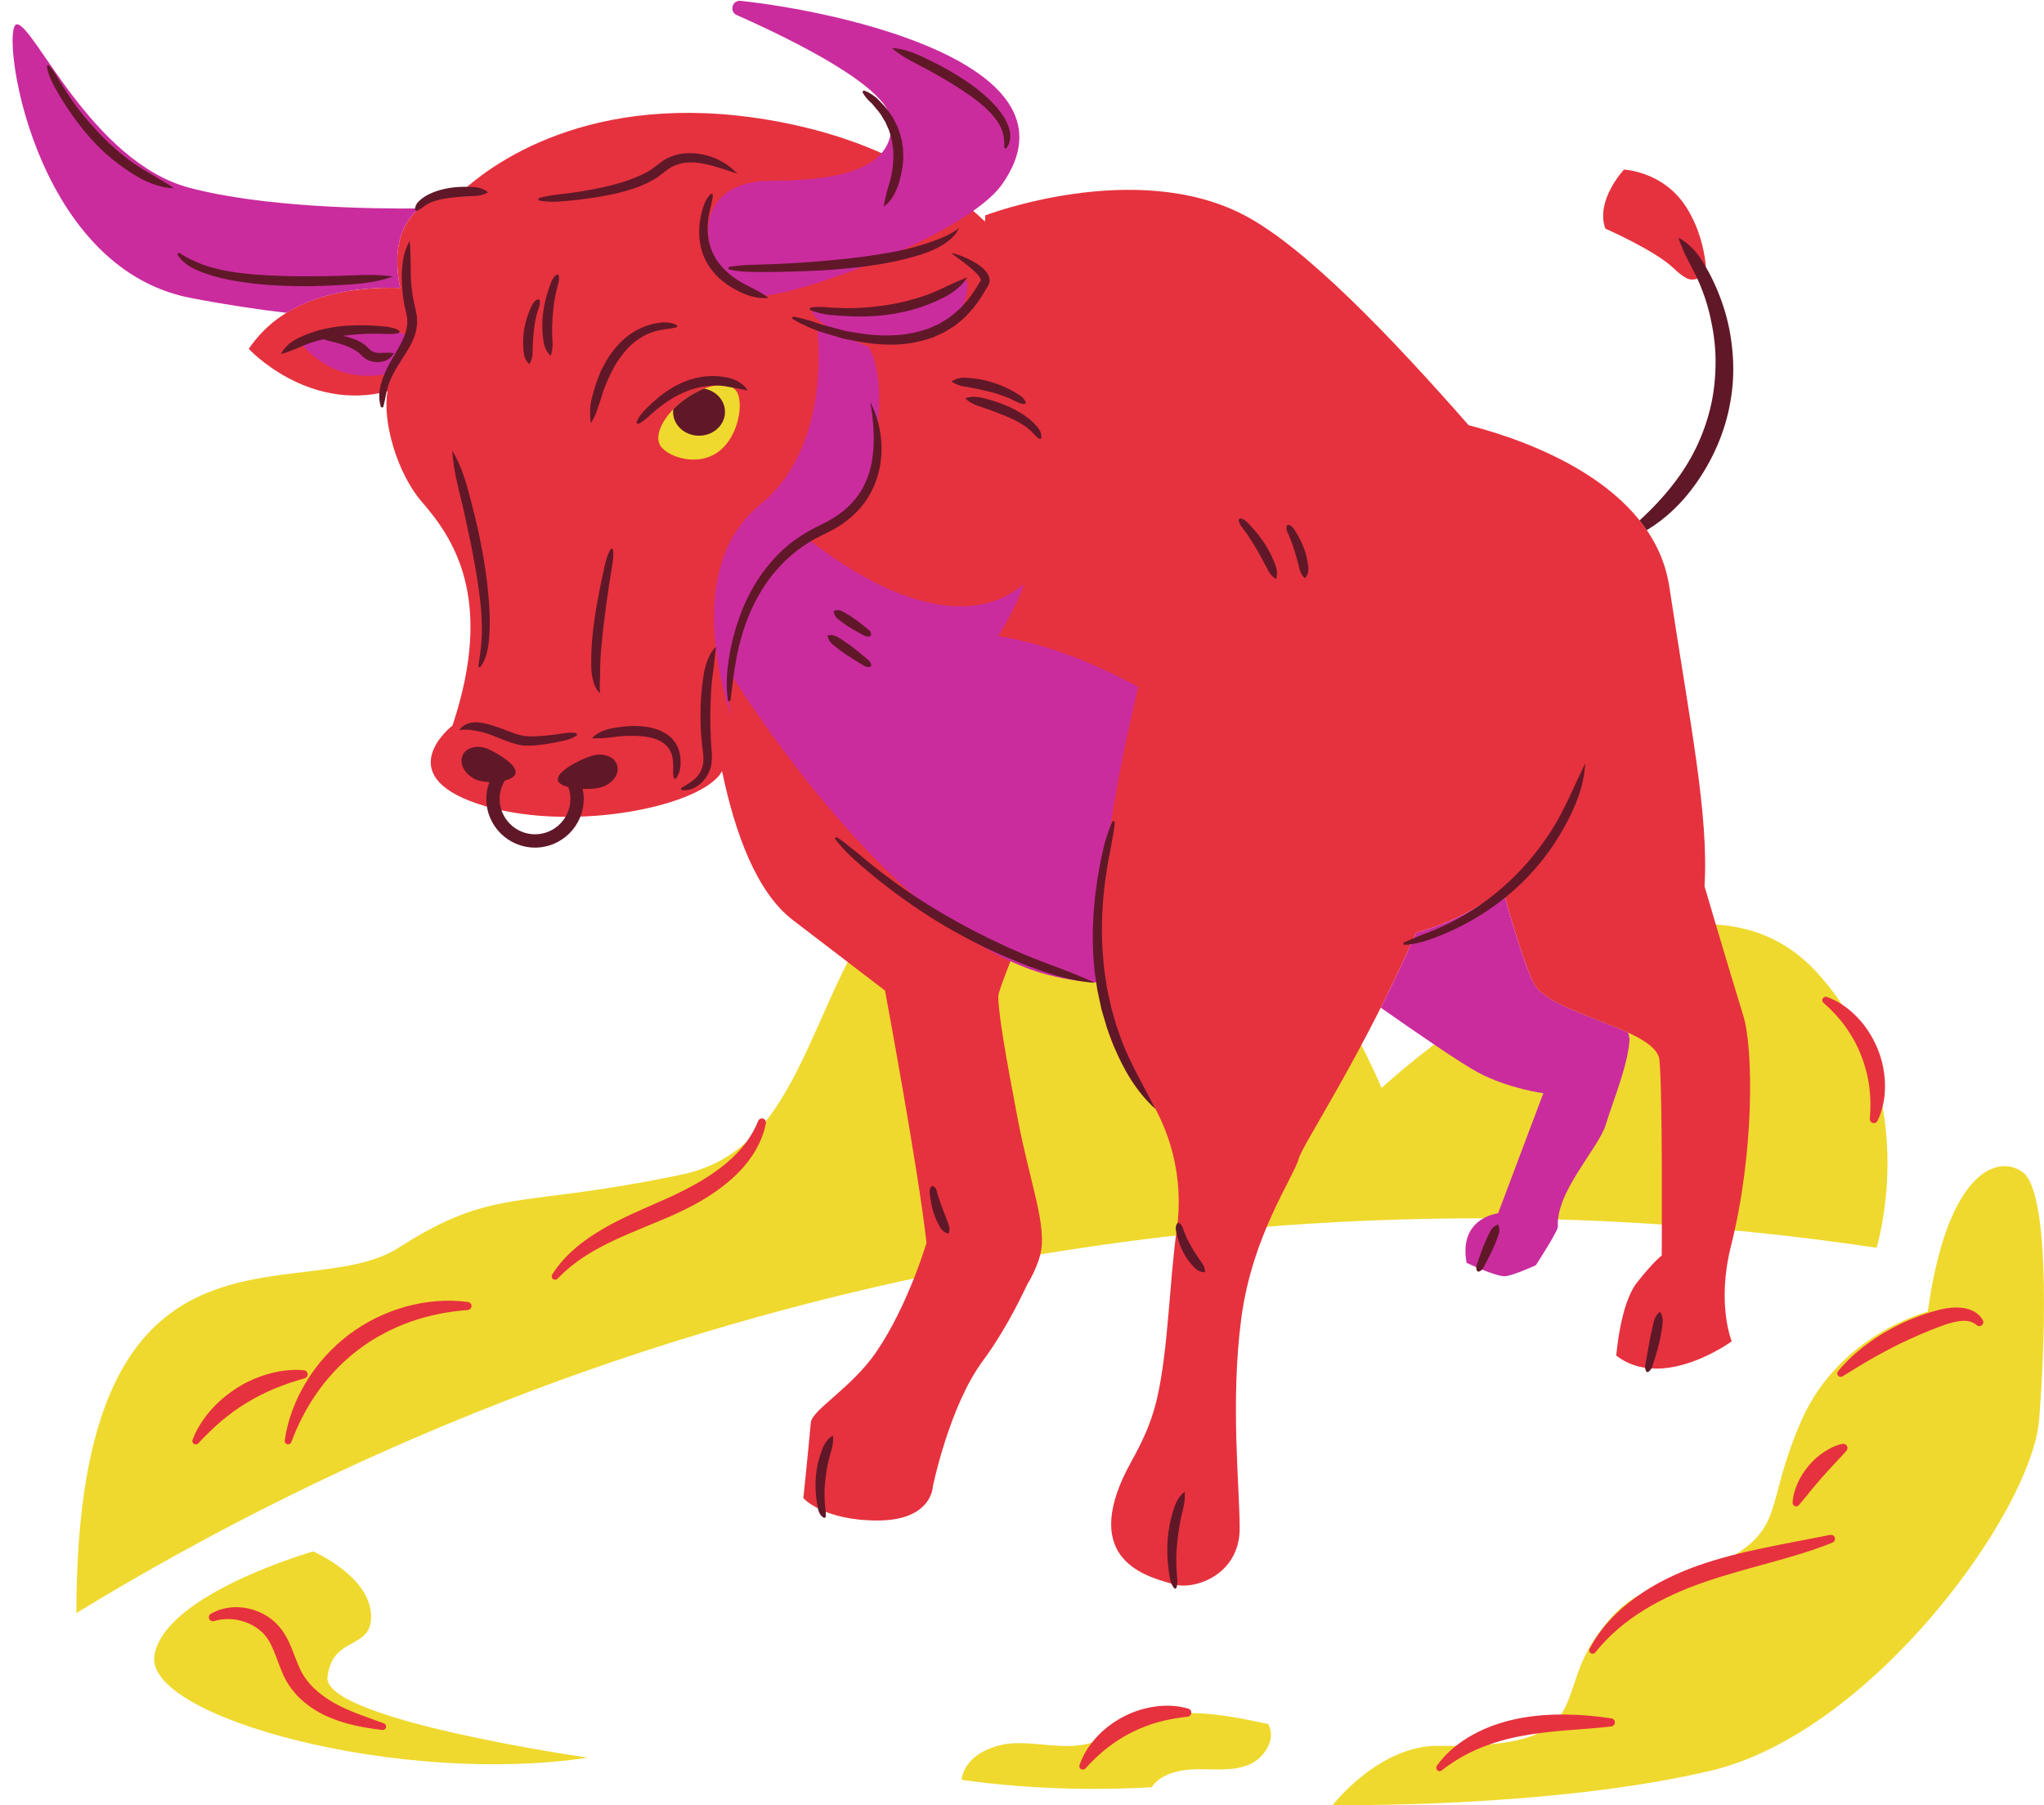 <?xml version="1.0" encoding="UTF-8"?><svg xmlns="http://www.w3.org/2000/svg" xmlns:xlink="http://www.w3.org/1999/xlink" height="444.1" preserveAspectRatio="xMidYMid meet" version="1.0" viewBox="-3.1 -0.2 502.8 444.1" width="502.8" zoomAndPan="magnify"><defs><clipPath id="a"><path d="M 15 93 L 499.691 93 L 499.691 443.91 L 15 443.91 Z M 15 93"/></clipPath></defs><g><g clip-path="url(#a)" id="change1_1"><path d="M 167.508 113.969 C 163.43 113.969 159.93 112.109 158.582 110.277 C 157.398 108.668 157.457 106.367 158.75 103.801 C 159.918 101.473 162.004 99.129 164.617 97.211 C 167.844 94.84 171.496 93.422 174.395 93.422 C 176.414 93.422 177.969 94.086 178.891 95.344 C 180.062 96.934 180.301 99.98 179.512 103.289 C 178.652 106.891 176.738 110.004 174.254 111.828 C 172.352 113.227 170.02 113.969 167.508 113.969 Z M 276.789 423.453 C 272.59 425.117 268.777 427.812 264.379 428.836 C 258.66 430.168 252.695 428.523 246.828 428.656 C 240.957 428.785 234.18 431.852 233.445 437.68 C 248.781 439.852 264.703 440.371 280.168 439.508 C 282.582 436.051 287.281 435.117 291.496 435.078 C 295.715 435.043 300.102 435.586 304.012 434 C 307.918 432.418 310.953 427.609 308.859 423.949 C 298.242 421.68 286.887 419.453 276.789 423.453 Z M 77.449 412.395 C 78.613 401.898 88.926 405.98 88.145 396.648 C 87.363 387.316 73.949 381.484 73.949 381.484 C 73.949 381.484 37.207 391.98 34.875 407.145 C 32.543 422.309 95.277 439.223 141.477 432.223 C 141.477 432.223 76.281 422.891 77.449 412.395 Z M 494.441 288.172 C 488.027 283.504 475.781 288.582 471.113 322.492 C 471.113 322.492 449.535 328.008 440.203 348.914 C 430.871 369.82 436.367 375.652 421.082 383.816 C 405.793 391.98 399.336 387.898 389.152 403.062 C 378.969 418.227 389.152 429.891 350.891 429.309 C 336.168 429.082 324.73 443.887 324.73 443.887 C 324.73 443.887 378.215 444.762 417.75 435.43 C 457.285 426.102 496.773 371.75 498.523 348.914 C 500.273 326.078 500.859 292.836 494.441 288.172 Z M 15.691 396.648 C 15.691 292.836 71.23 321.961 94.949 306.777 C 118.664 291.598 123.953 297.332 164.684 288.754 C 205.418 280.176 192.426 214.164 247.652 199.188 C 302.875 184.215 336.75 267.469 336.75 267.469 C 336.75 267.469 408.68 200.863 443.703 238.906 C 470.531 268.051 458.512 306.777 458.512 306.777 L 464.957 307.77 C 309.398 282.996 150.102 314.512 15.691 396.648" fill="#efd92e"/></g><g id="change2_1"><path d="M 91.828 424.871 C 91.691 425.242 91.316 425.461 90.941 425.414 C 86.422 424.867 81.801 424.066 77.375 422.074 C 75.164 421.094 73.074 419.762 71.191 418.105 C 69.328 416.453 67.715 414.312 66.656 412.035 C 64.637 407.512 63.871 403.289 60.879 400.941 C 57.941 398.488 53.578 397.426 49.59 398.617 L 49.559 398.629 C 49.035 398.785 48.48 398.484 48.32 397.961 C 48.188 397.508 48.387 397.035 48.777 396.812 C 53.145 394.301 58.996 394.801 63.254 397.855 C 64.324 398.621 65.297 399.559 66.105 400.629 C 66.895 401.688 67.516 402.812 68.043 403.922 C 69.066 406.156 69.727 408.32 70.613 410.184 C 72.207 413.844 75.367 416.645 79.055 418.75 C 82.766 420.852 87.051 422.207 91.332 423.789 C 91.77 423.953 91.992 424.438 91.828 424.871 Z M 289.91 421.434 C 289.789 421.832 289.445 422.102 289.055 422.148 L 289.039 422.148 C 286.543 422.422 284.172 422.828 281.867 423.465 C 279.57 424.102 277.363 424.977 275.246 426.031 C 273.125 427.078 271.129 428.379 269.234 429.844 C 267.352 431.324 265.605 433.008 263.902 434.879 L 263.895 434.887 C 263.578 435.234 263.039 435.262 262.691 434.945 C 262.434 434.707 262.352 434.352 262.457 434.043 C 263.316 431.473 264.832 429.125 266.703 427.117 C 268.562 425.09 270.816 423.438 273.254 422.145 C 275.699 420.863 278.375 420.02 281.102 419.645 C 283.824 419.273 286.629 419.391 289.234 420.176 C 289.77 420.34 290.07 420.902 289.91 421.434 Z M 445.457 246.512 C 445.102 246.199 445.066 245.664 445.375 245.312 C 445.613 245.043 445.984 244.961 446.301 245.074 C 449.125 246.086 451.68 247.883 453.781 250.09 C 455.906 252.285 457.559 254.926 458.742 257.754 C 459.914 260.586 460.539 263.645 460.586 266.703 C 460.633 269.758 460.066 272.844 458.754 275.555 C 458.512 276.055 457.91 276.266 457.41 276.023 C 457.023 275.836 456.812 275.434 456.844 275.031 L 456.848 275.016 C 457.09 272.258 457.055 269.598 456.699 266.98 C 456.344 264.367 455.645 261.828 454.691 259.391 C 453.742 256.945 452.457 254.637 450.93 252.477 C 449.383 250.324 447.559 248.359 445.465 246.52 Z M 185.301 276.141 C 184.777 278.957 183.566 281.652 181.98 284.062 C 180.371 286.465 178.387 288.59 176.215 290.434 C 171.863 294.145 166.852 296.809 161.789 299.047 C 156.742 301.219 151.711 303.129 146.941 305.434 C 142.191 307.746 137.715 310.523 134.059 314.387 C 133.742 314.723 133.211 314.738 132.875 314.422 C 132.578 314.141 132.531 313.695 132.738 313.363 C 135.742 308.559 140.379 304.934 145.188 302.152 C 150.02 299.324 155.125 297.246 160.031 295.047 C 162.473 293.98 164.863 292.836 167.168 291.566 C 169.488 290.332 171.688 288.918 173.777 287.391 C 177.914 284.305 181.453 280.449 183.398 275.59 C 183.602 275.078 184.184 274.828 184.691 275.035 C 185.141 275.215 185.387 275.684 185.301 276.141 Z M 112.879 321.242 C 112.812 321.719 112.418 322.066 111.961 322.102 C 107.078 322.453 102.332 323.402 97.828 324.996 C 95.59 325.82 93.387 326.738 91.305 327.879 C 89.203 328.98 87.191 330.242 85.305 331.672 C 81.5 334.488 78.168 337.945 75.344 341.805 C 72.535 345.68 70.277 349.98 68.562 354.586 C 68.402 355.023 67.922 355.246 67.484 355.086 C 67.105 354.945 66.891 354.562 66.941 354.18 C 67.66 349.109 69.539 344.18 72.246 339.746 C 74.938 335.297 78.512 331.363 82.68 328.18 C 84.781 326.613 87.016 325.23 89.355 324.062 C 91.711 322.934 94.141 321.957 96.66 321.281 C 101.668 319.883 106.941 319.422 112.027 320.121 C 112.574 320.195 112.953 320.699 112.879 321.242 Z M 45.691 354.887 L 45.684 354.891 C 45.363 355.234 44.824 355.254 44.48 354.934 C 44.223 354.691 44.148 354.324 44.27 354.012 C 45.273 351.352 46.848 348.914 48.738 346.762 C 50.621 344.594 52.867 342.746 55.297 341.199 C 57.734 339.66 60.41 338.5 63.18 337.742 C 65.949 336.984 68.84 336.645 71.676 336.918 C 72.23 336.973 72.637 337.465 72.582 338.016 C 72.543 338.438 72.246 338.773 71.863 338.887 L 71.852 338.891 C 69.273 339.641 66.809 340.445 64.43 341.434 C 62.051 342.418 59.781 343.598 57.594 344.914 C 55.398 346.227 53.336 347.754 51.355 349.41 C 49.383 351.078 47.535 352.914 45.691 354.887 Z M 484.258 325.941 C 483.883 326.148 483.43 326.086 483.125 325.82 L 483.066 325.77 C 481.137 324.094 478.133 324.785 475.383 325.695 C 473.957 326.246 472.445 326.762 471.016 327.383 C 469.562 327.953 468.129 328.578 466.711 329.242 C 463.859 330.523 461.082 331.973 458.332 333.508 C 455.578 335.039 452.906 336.727 450.141 338.406 L 450.133 338.414 C 449.73 338.656 449.211 338.531 448.969 338.133 C 448.777 337.816 448.816 337.422 449.039 337.152 C 451.16 334.602 453.625 332.348 456.305 330.383 C 458.969 328.391 461.867 326.719 464.871 325.277 C 467.91 323.879 471.023 322.734 474.309 321.949 C 476.023 321.551 477.828 321.34 479.715 321.574 C 480.656 321.719 481.625 321.973 482.516 322.473 C 483.406 322.961 484.18 323.719 484.656 324.586 C 484.918 325.07 484.742 325.676 484.258 325.941 Z M 451.328 355.812 C 451.402 356.145 451.309 356.473 451.105 356.711 L 451.086 356.73 C 450.059 357.938 449.027 358.992 448.027 360.055 C 447.035 361.129 446.062 362.18 445.113 363.262 C 444.16 364.336 443.242 365.445 442.305 366.57 C 441.375 367.711 440.465 368.883 439.406 370.082 L 439.395 370.098 C 439.074 370.461 438.516 370.496 438.152 370.176 C 437.941 369.992 437.84 369.723 437.855 369.465 C 437.949 367.773 438.434 366.156 439.125 364.637 C 439.801 363.105 440.723 361.691 441.801 360.41 C 442.879 359.129 444.129 357.988 445.523 357.066 C 446.91 356.133 448.43 355.387 450.086 355.023 C 450.648 354.898 451.203 355.254 451.328 355.812 Z M 448.273 378.199 C 448.371 378.676 448.109 379.141 447.672 379.316 C 442.469 381.426 437.074 382.941 431.746 384.41 C 426.422 385.898 421.125 387.293 416.016 389.094 C 410.91 390.848 405.977 393.051 401.414 395.836 C 396.859 398.637 392.715 402.09 389.324 406.34 C 389.035 406.703 388.508 406.762 388.145 406.477 C 387.824 406.223 387.738 405.781 387.922 405.43 C 390.559 400.348 394.691 396.078 399.344 392.742 C 404.008 389.367 409.223 386.891 414.57 384.969 C 419.926 383.098 425.387 381.75 430.828 380.625 C 436.273 379.48 441.688 378.504 447.102 377.422 C 447.641 377.312 448.168 377.66 448.273 378.199 Z M 394.137 423.707 C 394.066 424.16 393.703 424.492 393.27 424.547 C 389.496 425.004 385.754 425.207 382.066 425.512 C 378.379 425.828 374.738 426.195 371.191 426.887 C 367.648 427.535 364.191 428.539 360.879 429.898 C 357.574 431.281 354.453 433.07 351.562 435.359 L 351.559 435.363 C 351.195 435.652 350.664 435.59 350.375 435.227 C 350.137 434.926 350.137 434.512 350.348 434.215 C 352.617 431.008 355.793 428.445 359.258 426.551 C 362.727 424.629 366.52 423.383 370.363 422.598 C 374.207 421.855 378.094 421.562 381.926 421.617 C 385.766 421.656 389.551 421.984 393.305 422.566 C 393.848 422.652 394.223 423.16 394.137 423.707 Z M 391.793 56.043 C 389.277 49.074 396.379 41.527 396.379 41.527 C 396.379 41.527 406.117 41.914 411.73 50.816 C 414.98 55.969 416.109 61.328 416.488 64.934 C 416.766 67.609 413.859 69.492 411.539 68.117 C 410.676 67.609 409.73 66.898 408.73 65.918 C 404.18 61.465 391.793 56.043 391.793 56.043 Z M 173.605 110.949 C 168.484 114.715 161.379 112.234 159.461 109.629 C 157.547 107.02 160.145 101.855 165.266 98.09 C 170.387 94.324 176.094 93.383 178.012 95.988 C 179.926 98.598 178.727 107.184 173.605 110.949 Z M 374.121 241.625 C 377.996 249.375 404.262 252.801 405.094 260.551 C 405.922 268.297 405.668 308.691 405.668 308.691 C 405.668 308.691 403.734 310.074 399.582 315.332 C 395.43 320.59 394.488 333.32 394.488 333.32 C 406 342.176 422.887 329.797 422.887 329.797 C 422.887 329.797 419.102 320.676 422.695 306.375 C 428.449 283.457 428.254 257.895 425.738 249.715 C 421.656 236.43 416.184 217.824 416.184 217.824 C 417.293 200.289 412.523 177.16 407.543 144.199 C 403.734 118.984 372.598 108.125 358.172 104.414 C 338.941 82.488 317.98 60.645 303.066 52.789 C 276.227 38.648 239.258 52.789 239.258 52.789 C 239.258 52.789 239.242 53.32 239.199 54.305 C 228.422 44.043 212.66 34.543 189.715 29.992 C 145.219 21.172 119.246 38.602 109.828 47.551 C 109.18 47.594 108.539 47.656 107.918 47.754 C 107.918 47.754 90.992 49.152 95.336 70.633 C 83.348 70.301 66.973 72.398 58.094 85.633 C 58.094 85.633 72.43 101.16 92.23 96.09 C 90.883 103.52 94.676 116.344 100.633 123.223 C 108.211 131.961 118.699 146.824 108.211 178.293 C 108.211 178.293 92.766 190.238 114.328 197.523 C 135.891 204.809 167.941 198.688 174.062 190.238 C 174.227 190.012 174.375 189.766 174.52 189.516 C 177.66 204.68 182.969 219.301 191.938 226.164 C 214.602 243.504 214.602 243.504 214.602 243.504 C 214.602 243.504 222.766 287.242 224.809 305.555 C 224.809 305.559 220.355 320.754 212.551 332.27 C 206.453 341.262 196.633 346.633 196.348 349.801 C 195.699 357.027 194.516 368.383 194.516 368.383 C 194.516 368.383 199.344 373.879 212.762 373.879 C 226.184 373.879 226.363 365.543 226.363 365.543 C 226.363 365.543 230.422 345.688 238.68 334.59 C 243.262 328.434 247.094 321.098 249.602 315.781 C 251.043 313.402 252.176 310.836 252.77 308.555 C 254.594 301.535 250.344 291.195 247.293 275.301 C 244.238 259.402 242.461 248.871 242.473 244.949 C 242.477 243.109 246.836 233.82 251.016 220.324 C 254.438 222.559 258.012 224.297 261.676 225.398 C 263.48 225.941 265.398 226.438 267.406 226.891 C 266.66 241.098 267.84 253.605 272.754 260.34 L 277.539 266.898 C 284.996 277.113 288.16 289.832 286.367 302.348 C 284.543 315.066 284.309 331.953 281.461 344.074 C 279.348 353.055 275.344 358.652 273.328 362.996 C 263.266 384.727 280.5 387.938 285.465 389.539 C 290.434 391.141 301.848 387.434 301.848 375.82 C 301.848 365.746 299.52 344.703 302.242 324.148 C 304.965 303.594 315.027 289.703 316.461 284.633 C 317.406 281.293 332.266 258.969 345.234 229.273 C 352.965 227.141 360.223 223.535 366.59 218.641 C 369.512 229.512 372.438 238.262 374.121 241.625" fill="#e6323e"/></g><g id="change3_1"><path d="M 70.16 83.16 C 70.16 83.16 77.434 94.945 92.73 91.688 C 95.234 91.152 98 82.91 98 82.91 C 91.477 77.895 70.16 83.16 70.16 83.16 Z M 196.348 75.789 C 196.348 75.789 198.121 83.188 214.984 82.91 C 237.742 82.531 234.734 68.613 234.734 68.613 C 219.5 79.898 196.348 75.789 196.348 75.789 Z M 183.094 72.52 C 190.086 73.688 234.379 57.953 243.41 45.133 C 264.117 15.742 203.559 2.609 179.078 0.008 C 176.992 -0.215 176.227 2.664 178.145 3.516 C 192.062 9.68 215.008 21.008 216.02 29.105 C 217.477 40.762 204.656 44.258 186.883 44.258 C 169.109 44.258 171.148 57.953 171.148 57.953 C 172.312 68.734 176.102 71.355 183.094 72.52 Z M 43.523 46.004 C 19.34 39.594 5.062 5.211 0.98 5.797 C -3.098 6.379 4.48 65.527 43.816 73.105 C 52.477 74.77 60.355 75.945 67.387 76.762 C 76.074 71.406 86.809 70.395 95.336 70.633 C 93.152 59.828 96.34 54.102 100.062 51.086 C 88.043 51.195 61.68 50.816 43.523 46.004 Z M 242.418 156.285 C 246.789 149.402 248.84 143.473 248.84 143.473 C 231.852 157.578 206.82 141.164 196.012 132.688 C 201.746 129.02 207.008 126.195 208.59 122.781 C 211.852 115.762 215.863 94.445 210.598 85.164 L 197.809 79.398 C 197.809 79.398 202.312 108.992 183.953 123.91 C 165.895 138.582 173.984 167.359 176.805 176.387 C 176.805 176.387 175.59 171.621 176.078 164.637 C 176.082 164.648 214.086 227.367 252.77 239.094 C 257.59 240.555 262.52 241.324 267.449 241.555 C 265.871 219.77 272.242 188.207 276.891 168.809 C 266 162.871 254.309 158.223 242.418 156.285 Z M 397.738 255.902 C 397.156 262.484 393.672 270.613 391.93 276.422 C 390.188 282.23 379.539 293.07 380.121 301.586 C 380.191 302.625 374.703 311.07 374.703 311.07 C 374.703 311.07 369.281 313.586 367.152 313.781 C 365.023 313.973 357.672 310.488 357.672 310.488 C 355.598 299.359 365.414 298.301 365.414 298.301 L 376.543 268.754 C 376.543 268.754 368.051 267.68 360.473 263.645 C 356.441 261.496 346.082 254.398 336.551 247.711 C 339.426 242.008 342.375 235.82 345.234 229.273 C 352.965 227.141 360.223 223.535 366.59 218.641 C 369.512 229.512 372.438 238.262 374.121 241.625 C 376.688 246.762 389.082 249.996 397.398 253.852 C 397.648 254.699 397.781 255.406 397.738 255.902" fill="#ca2c9e"/></g><g id="change4_1"><path d="M 200.48 156.105 C 200.695 157.66 201.602 158.246 202.441 158.926 C 203.285 159.605 204.145 160.254 205.043 160.852 C 205.938 161.453 206.859 162.023 207.777 162.59 L 209.164 163.434 C 209.617 163.727 210.09 163.992 210.824 163.891 C 210.832 163.891 210.844 163.891 210.852 163.887 C 211.094 163.84 211.25 163.605 211.203 163.363 C 211.059 162.637 210.652 162.277 210.23 161.941 L 208.98 160.906 C 208.148 160.219 207.309 159.535 206.453 158.879 C 205.594 158.227 204.699 157.621 203.785 157.043 C 202.871 156.469 202.02 155.805 200.48 156.105 Z M 205.828 154.105 C 206.598 154.578 207.391 155.02 208.184 155.461 L 209.379 156.113 C 209.766 156.344 210.176 156.547 210.832 156.375 C 211.07 156.312 211.227 156.082 211.191 155.836 C 211.098 155.16 210.754 154.863 210.395 154.59 L 209.332 153.738 C 208.617 153.176 207.906 152.617 207.172 152.086 C 206.438 151.555 205.672 151.078 204.883 150.629 C 204.098 150.18 203.371 149.641 201.984 150.086 C 202.105 151.535 202.883 151.996 203.602 152.555 C 204.32 153.105 205.055 153.633 205.828 154.105 Z M 228.824 297.324 C 228.473 296.402 228.129 295.473 227.828 294.523 C 227.68 294.047 227.539 293.57 227.41 293.086 C 227.297 292.598 227.164 292.121 226.594 291.684 L 226.586 291.676 C 226.383 291.527 226.102 291.566 225.953 291.766 C 225.516 292.348 225.539 292.887 225.609 293.41 C 225.664 293.941 225.734 294.469 225.816 294.996 C 225.984 296.047 226.215 297.094 226.531 298.117 C 226.848 299.137 227.277 300.125 227.781 301.066 C 228.285 302 228.762 302.996 230.27 303.305 C 230.727 301.848 230.242 301.027 229.883 300.094 Z M 201.102 130.484 C 201.965 130.086 202.766 129.555 203.586 129.066 C 206.777 126.965 209.574 124.09 211.309 120.621 C 213.066 117.172 213.859 113.297 213.742 109.52 C 213.602 105.746 212.73 102.02 210.977 98.746 C 211.629 102.375 211.934 105.969 211.777 109.504 C 211.621 113.023 210.898 116.512 209.277 119.566 C 207.688 122.637 205.172 125.133 202.258 127.02 C 201.508 127.461 200.785 127.949 199.988 128.32 L 197.543 129.543 C 195.848 130.371 194.246 131.383 192.695 132.461 C 189.594 134.637 186.941 137.402 184.691 140.41 C 182.469 143.445 180.672 146.773 179.316 150.25 C 177.945 153.723 176.969 157.332 176.34 160.988 C 175.707 164.641 175.379 168.371 175.957 172.074 C 175.98 172.215 176.09 172.328 176.238 172.348 C 176.418 172.367 176.582 172.242 176.602 172.062 L 176.605 172.047 C 177.043 168.438 177.469 164.855 178.133 161.32 C 178.816 157.785 179.828 154.316 181.203 151.016 C 182.57 147.711 184.344 144.586 186.492 141.762 C 188.664 138.961 191.215 136.469 194.094 134.426 C 195.547 133.426 197.043 132.48 198.637 131.711 Z M 198.766 357.445 C 198.188 359.145 197.797 360.91 197.625 362.695 C 197.457 364.48 197.469 366.281 197.656 368.059 C 197.758 368.949 197.887 369.824 198.062 370.711 C 198.227 371.586 198.555 372.609 199.477 373.172 C 199.527 373.203 199.586 373.223 199.648 373.227 C 199.852 373.238 200.023 373.082 200.035 372.879 L 200.035 372.844 C 200.082 371.914 199.984 371.234 199.871 370.414 C 199.785 369.602 199.738 368.758 199.723 367.93 C 199.688 366.27 199.816 364.613 200.035 362.977 C 200.258 361.34 200.559 359.715 200.984 358.113 C 201.406 356.496 202.035 355.027 201.793 352.988 C 199.988 354.023 199.34 355.766 198.766 357.445 Z M 142.434 185.746 C 139.621 186.609 133.496 189.703 134.148 191.84 C 134.375 192.574 135.375 193.094 136.699 193.43 C 137.027 194.359 137.211 195.34 137.211 196.348 C 137.211 201.148 133.309 205.055 128.508 205.055 C 123.707 205.055 119.805 201.148 119.805 196.348 C 119.805 194.746 120.254 193.191 121.07 191.848 C 122.301 191.531 123.277 191.031 123.617 190.336 C 124.598 188.328 119.949 185.52 117.305 184.227 C 114.66 182.934 111.723 183.516 110.742 185.52 C 109.762 187.527 111.109 190.199 113.754 191.492 C 114.637 191.926 115.926 192.156 117.277 192.207 C 116.793 193.523 116.523 194.922 116.523 196.348 C 116.523 202.957 121.898 208.332 128.508 208.332 C 135.117 208.332 140.492 202.957 140.492 196.348 C 140.492 195.516 140.398 194.695 140.234 193.898 C 141.988 193.961 143.719 193.812 144.801 193.48 C 147.613 192.621 149.367 190.191 148.715 188.055 C 148.059 185.922 145.25 184.887 142.434 185.746 Z M 169.668 168.109 C 169.465 169.73 169.332 171.355 169.254 172.98 C 169.199 174.605 169.199 176.23 169.234 177.855 C 169.266 179.48 169.391 181.105 169.566 182.727 C 169.633 183.523 169.781 184.375 169.852 185.129 L 169.941 186.219 L 169.902 187.293 C 169.77 188.711 169.188 190.008 168.23 191.031 C 167.25 192.031 165.984 192.773 164.633 193.574 L 164.594 193.598 C 164.504 193.652 164.441 193.746 164.434 193.855 C 164.418 194.039 164.555 194.199 164.738 194.215 C 168.324 194.504 171.504 191.105 171.926 187.551 L 172.035 186.227 L 171.984 184.914 C 171.941 184.074 171.844 183.336 171.812 182.535 C 171.699 180.965 171.695 179.383 171.645 177.805 C 171.621 176.227 171.633 174.645 171.695 173.066 C 171.738 171.488 171.797 169.91 171.941 168.348 C 172.051 166.773 172.324 165.234 172.492 163.684 C 172.676 162.125 172.812 160.605 173.039 158.93 C 171.77 160.102 171.059 161.707 170.57 163.273 C 170.078 164.855 169.871 166.492 169.668 168.109 Z M 160.859 180.395 C 159.695 179.621 158.414 179.125 157.129 178.848 C 154.551 178.273 151.977 178.316 149.484 178.652 C 148.238 178.828 146.992 178.992 145.797 179.402 C 145.199 179.602 144.617 179.867 144.055 180.184 C 143.512 180.512 142.918 180.863 142.539 181.461 C 143.828 181.414 145.027 181.457 146.211 181.328 C 147.395 181.23 148.555 181.012 149.727 180.926 C 150.898 180.824 152.07 180.801 153.223 180.844 C 154.375 180.867 155.516 180.973 156.605 181.203 C 158.785 181.641 160.785 182.637 161.734 184.473 C 162.227 185.375 162.434 186.461 162.48 187.57 C 162.543 188.691 162.371 189.816 162.621 191.098 L 162.629 191.125 C 162.645 191.211 162.695 191.289 162.77 191.34 C 162.93 191.449 163.145 191.41 163.25 191.254 C 164.004 190.16 164.312 188.879 164.312 187.559 C 164.34 186.25 164.188 184.863 163.598 183.57 C 163.023 182.273 162.02 181.16 160.859 180.395 Z M 170.098 95.41 C 168.52 96.016 166.863 96.914 165.266 98.09 C 164.238 98.844 163.32 99.656 162.512 100.492 C 162.34 101.902 162.719 103.375 163.707 104.609 C 165.797 107.215 169.793 107.773 172.637 105.855 C 175.477 103.941 176.09 100.273 174 97.668 C 173.016 96.441 171.605 95.688 170.098 95.41 Z M 271.453 251.941 L 270.227 247.559 L 269.254 243.109 C 269.031 241.609 268.77 240.113 268.574 238.605 C 267.844 232.57 267.766 226.441 268.332 220.355 C 268.508 218.836 268.641 217.312 268.852 215.797 C 269.094 214.285 269.309 212.77 269.578 211.262 C 269.883 209.762 270.188 208.262 270.434 206.742 C 270.738 205.238 270.984 203.719 271.125 202.156 L 271.125 202.145 C 271.137 202.008 271.062 201.875 270.93 201.816 C 270.766 201.742 270.574 201.82 270.5 201.984 C 269.871 203.418 269.344 204.887 268.879 206.375 C 268.449 207.871 268.133 209.395 267.785 210.914 C 267.477 212.441 267.223 213.977 266.941 215.512 C 266.691 217.051 266.516 218.602 266.301 220.148 C 265.609 226.348 265.461 232.648 266.18 238.891 C 266.379 240.445 266.641 241.996 266.867 243.547 L 267.859 248.156 L 269.199 252.676 L 270.855 257.09 C 273.242 262.883 276.461 268.457 281.156 272.664 C 278.281 267.102 275.227 261.898 272.977 256.23 Z M 363.117 303.461 C 362.648 304.391 362.211 305.332 361.832 306.297 C 361.449 307.262 361.102 308.242 360.758 309.227 L 360.25 310.703 C 360.066 311.188 359.914 311.688 360.176 312.367 C 360.176 312.367 360.18 312.371 360.18 312.375 C 360.273 312.605 360.539 312.719 360.77 312.621 C 361.441 312.348 361.703 311.895 361.93 311.43 L 362.66 310.047 C 363.137 309.121 363.613 308.199 364.059 307.262 C 364.5 306.32 364.887 305.355 365.242 304.379 C 365.594 303.398 366.051 302.465 365.414 301.062 C 363.957 301.562 363.59 302.535 363.117 303.461 Z M 375.145 208.926 C 373.516 211.066 371.742 213.102 369.84 215.008 C 366.043 218.82 361.777 222.191 357.105 224.914 C 354.773 226.281 352.352 227.496 349.855 228.543 C 347.352 229.582 344.812 230.477 342.293 231.645 C 342.176 231.699 342.094 231.824 342.102 231.965 C 342.117 232.145 342.273 232.281 342.453 232.27 C 345.262 232.082 347.949 231.254 350.539 230.234 C 353.137 229.223 355.668 228.039 358.113 226.691 C 362.996 223.984 367.562 220.664 371.543 216.715 C 373.531 214.738 375.383 212.629 377.086 210.406 C 378.77 208.164 380.289 205.809 381.656 203.367 C 384.383 198.512 386.574 193.207 386.848 187.578 C 384.387 192.59 382.391 197.551 379.668 202.234 C 378.309 204.562 376.789 206.793 375.145 208.926 Z M 403.473 325.992 C 403.188 327.203 402.918 328.414 402.691 329.637 L 402.039 333.312 L 401.699 335.152 C 401.566 335.762 401.465 336.375 401.793 337.113 C 401.805 337.137 401.816 337.164 401.836 337.188 C 401.969 337.375 402.23 337.418 402.418 337.281 C 403.07 336.809 403.289 336.215 403.473 335.609 L 404.051 333.801 C 404.418 332.59 404.77 331.371 405.066 330.145 C 405.363 328.91 405.582 327.664 405.75 326.41 C 405.914 325.156 406.172 323.91 405.238 322.492 C 403.922 323.555 403.762 324.781 403.473 325.992 Z M 245.008 232.949 L 240.875 231.012 L 236.785 228.984 L 232.766 226.828 C 227.445 223.879 222.258 220.668 217.316 217.098 L 213.652 214.371 L 210.07 211.527 C 208.906 210.543 207.758 209.547 206.543 208.613 C 205.371 207.637 204.156 206.703 202.859 205.844 L 202.852 205.84 C 202.738 205.762 202.582 205.766 202.469 205.852 C 202.328 205.965 202.301 206.172 202.41 206.312 C 203.367 207.539 204.398 208.695 205.477 209.801 C 206.582 210.883 207.746 211.895 208.898 212.926 L 212.457 215.891 L 216.105 218.742 C 221.043 222.453 226.195 225.902 231.59 228.934 L 235.672 231.141 L 239.82 233.215 L 244.051 235.117 L 248.34 236.883 C 254.082 239.148 260 241.145 266.234 241.598 C 260.594 238.953 254.836 237.086 249.195 234.762 Z M 423.168 87.598 C 422.93 83.891 422.332 80.207 421.285 76.66 C 420.242 73.113 418.828 69.684 417.07 66.453 L 415.688 64.07 C 415.176 63.305 414.656 62.547 414.078 61.828 C 413.465 61.141 412.828 60.473 412.133 59.859 C 411.414 59.262 410.641 58.719 409.797 58.266 C 410.047 59.211 410.375 60.07 410.754 60.875 C 411.078 61.723 411.457 62.516 411.859 63.285 C 412.219 64.086 412.629 64.844 413.055 65.594 L 414.219 67.902 C 415.688 71.023 416.812 74.293 417.582 77.633 C 418.34 80.973 418.828 84.371 418.902 87.781 C 418.965 91.188 418.715 94.59 418.105 97.926 C 416.832 104.574 414.148 110.98 410.242 116.566 C 407.363 120.684 403.984 124.383 400.219 127.832 C 400.84 128.609 401.422 129.414 401.98 130.238 C 406.633 127.449 410.66 123.547 413.836 119.113 C 418.164 113.078 421.266 106.102 422.539 98.73 C 423.203 95.055 423.414 91.305 423.168 87.598 Z M 285.262 372.234 C 284.695 374.223 284.312 376.27 284.148 378.328 C 283.984 380.391 284.008 382.465 284.191 384.52 C 284.293 385.547 284.43 386.566 284.594 387.578 C 284.762 388.594 284.992 389.605 285.691 390.496 C 285.738 390.555 285.801 390.598 285.879 390.621 C 286.07 390.676 286.27 390.562 286.324 390.367 L 286.324 390.363 C 286.621 389.285 286.52 388.32 286.41 387.344 C 286.328 386.363 286.277 385.387 286.258 384.406 C 286.227 382.449 286.34 380.5 286.562 378.566 C 286.785 376.629 287.09 374.707 287.504 372.801 C 287.922 370.883 288.566 369.094 288.297 366.812 C 286.457 368.234 285.824 370.262 285.262 372.234 Z M 317.758 134.953 C 317.352 133.824 316.84 132.734 316.262 131.691 C 315.969 131.172 315.66 130.66 315.34 130.156 C 315.031 129.652 314.672 129.164 313.93 128.945 C 313.914 128.941 313.895 128.934 313.879 128.934 C 313.645 128.895 313.426 129.051 313.387 129.285 L 313.383 129.293 C 313.258 130.047 313.488 130.547 313.738 131.043 C 313.969 131.551 314.188 132.062 314.391 132.578 C 314.801 133.609 315.141 134.66 315.453 135.715 C 315.766 136.766 316.07 137.82 316.344 138.891 C 316.621 139.969 316.715 141.027 317.93 142.086 C 318.988 140.848 318.781 139.621 318.613 138.445 C 318.445 137.258 318.168 136.082 317.758 134.953 Z M 113.402 179.492 C 114.484 179.672 115.602 179.895 116.715 180.273 C 118.953 181.031 121.152 182.105 123.68 182.832 L 124.66 183.074 C 125 183.141 125.359 183.176 125.707 183.223 C 126.387 183.262 127.043 183.262 127.691 183.234 C 128.984 183.172 130.242 183.023 131.484 182.82 C 132.727 182.621 133.953 182.387 135.172 182.117 C 136.391 181.859 137.605 181.559 138.699 180.777 C 138.773 180.723 138.828 180.645 138.844 180.551 C 138.875 180.359 138.746 180.18 138.555 180.148 L 138.547 180.145 C 137.246 179.93 136.043 180.125 134.836 180.316 C 133.633 180.5 132.426 180.656 131.223 180.77 C 128.832 180.961 126.363 181.184 124.344 180.516 C 123.242 180.195 122.117 179.738 120.969 179.293 C 119.809 178.867 118.629 178.438 117.383 178.086 C 116.145 177.758 114.836 177.414 113.449 177.52 C 112.094 177.613 110.613 178.227 109.906 179.422 C 111.258 179.227 112.309 179.309 113.402 179.492 Z M 290.113 306.766 C 289.555 305.824 289.035 304.852 288.594 303.836 C 288.375 303.324 288.176 302.809 287.988 302.281 C 287.828 301.746 287.652 301.23 287.051 300.762 L 287.039 300.75 C 287.023 300.738 287.008 300.73 286.992 300.723 C 286.789 300.602 286.531 300.672 286.41 300.871 C 286.016 301.543 286.094 302.16 286.219 302.754 C 286.34 303.348 286.48 303.938 286.645 304.527 C 286.984 305.699 287.426 306.852 287.988 307.941 C 288.555 309.031 289.262 310.047 290.07 310.969 C 290.867 311.879 291.715 312.852 293.352 312.797 C 293.27 311.184 292.527 310.449 291.887 309.535 C 291.254 308.637 290.672 307.711 290.113 306.766 Z M 308.156 133.805 C 307.352 132.551 306.453 131.359 305.492 130.23 C 305.008 129.668 304.508 129.117 304 128.582 C 303.496 128.039 302.949 127.527 302.082 127.348 C 302.039 127.34 301.992 127.34 301.945 127.344 C 301.73 127.379 301.582 127.574 301.613 127.789 L 301.613 127.797 C 301.742 128.668 302.168 129.223 302.609 129.773 C 303.035 130.34 303.449 130.91 303.852 131.488 C 304.648 132.652 305.383 133.848 306.082 135.062 C 306.781 136.277 307.465 137.496 308.117 138.742 C 308.773 139.992 309.242 141.277 310.781 142.27 C 311.391 140.527 310.781 139.129 310.211 137.762 C 309.637 136.391 308.957 135.059 308.156 133.805 Z M 239.883 98.023 C 238.121 97.559 236.332 97.043 234.336 97.801 C 235.852 99.27 237.535 99.664 239.207 100.238 C 240.867 100.809 242.504 101.434 244.105 102.09 C 245.719 102.73 247.266 103.496 248.68 104.41 C 249.406 104.855 250.031 105.391 250.633 105.945 C 250.895 106.25 251.156 106.555 251.477 106.824 C 251.727 107.129 252.02 107.418 252.465 107.695 L 252.535 107.738 C 252.582 107.77 252.637 107.785 252.695 107.789 C 252.891 107.805 253.059 107.656 253.07 107.461 C 253.102 106.945 252.977 106.441 252.812 105.949 C 252.602 105.504 252.281 105.121 251.992 104.719 C 251.344 103.992 250.656 103.301 249.895 102.734 C 248.391 101.574 246.766 100.617 245.078 99.863 C 243.391 99.102 241.648 98.5 239.883 98.023 Z M 112.082 130.551 C 112.562 132.742 113.004 134.938 113.41 137.141 C 114.215 141.543 114.957 145.965 115.277 150.402 C 115.445 152.617 115.5 154.84 115.371 157.035 C 115.215 159.238 114.945 161.352 114.562 163.555 L 114.559 163.574 C 114.539 163.695 114.59 163.82 114.695 163.898 C 114.844 164.004 115.051 163.969 115.156 163.82 C 116.543 161.859 116.984 159.453 117.191 157.176 C 117.398 154.871 117.414 152.57 117.312 150.285 C 117.105 145.719 116.566 141.191 115.785 136.715 C 115.383 134.48 114.945 132.25 114.469 130.035 C 113.969 127.82 113.422 125.621 112.855 123.43 C 111.723 119.047 110.562 114.645 108.156 110.656 C 108.391 115.293 109.602 119.602 110.637 123.977 C 111.148 126.164 111.621 128.355 112.082 130.551 Z M 176.086 65.711 C 176.043 65.891 176.156 66.066 176.332 66.109 C 178.766 66.664 181.215 66.715 183.656 66.719 C 186.098 66.723 188.543 66.699 190.988 66.641 C 195.871 66.516 200.766 66.312 205.648 65.812 C 210.527 65.32 215.402 64.609 220.199 63.363 C 222.594 62.734 224.996 62.031 227.258 60.914 C 228.383 60.348 229.48 59.695 230.453 58.859 C 231.453 58.086 232.277 57.023 232.832 55.918 C 230.844 57.43 228.703 58.293 226.48 59.109 C 224.266 59.906 221.984 60.598 219.656 61.141 C 217.328 61.699 214.949 62.098 212.57 62.465 C 210.195 62.855 207.797 63.152 205.395 63.414 C 200.586 63.938 195.754 64.359 190.91 64.602 C 188.488 64.73 186.062 64.824 183.633 64.891 C 181.207 64.945 178.781 65 176.348 65.461 C 176.223 65.484 176.113 65.578 176.086 65.711 Z M 144.625 161.613 C 144.699 160.152 144.844 158.688 145 157.223 C 145.129 155.754 145.297 154.285 145.48 152.816 C 145.844 149.879 146.23 146.934 146.68 143.996 L 147.387 139.594 C 147.641 138.129 147.891 136.664 147.715 135.105 C 147.699 135.008 147.645 134.906 147.551 134.848 C 147.387 134.754 147.18 134.805 147.082 134.965 C 146.262 136.32 145.91 137.777 145.59 139.242 L 144.645 143.637 C 144.051 146.574 143.496 149.523 143.09 152.504 C 142.68 155.484 142.375 158.488 142.336 161.531 C 142.328 163.047 142.285 164.582 142.547 166.117 C 142.816 167.617 143.305 169.258 144.484 170.391 C 144.387 168.809 144.477 167.43 144.512 165.973 C 144.555 164.531 144.531 163.074 144.625 161.613 Z M 155.148 82.52 C 155.77 82.234 156.355 81.852 157.02 81.66 L 157.996 81.312 L 159 81.07 C 160.355 80.801 161.723 80.668 163.16 80.379 L 163.211 80.367 C 163.305 80.348 163.391 80.289 163.441 80.195 C 163.523 80.031 163.461 79.828 163.297 79.746 C 161.824 78.992 160.203 79.027 158.668 79.27 L 157.516 79.484 L 156.387 79.816 C 155.621 80.004 154.93 80.387 154.199 80.68 C 151.355 82.039 148.988 84.262 147.219 86.785 C 146.254 88.012 145.617 89.41 144.867 90.75 C 144.516 91.434 144.301 92.164 144.012 92.867 C 143.754 93.582 143.441 94.281 143.23 95.008 C 142.863 96.469 142.352 97.902 142.156 99.395 C 142.016 100.898 141.965 102.418 142.25 103.953 C 143.109 102.602 143.637 101.234 144.074 99.852 C 144.547 98.48 144.973 97.113 145.398 95.738 C 145.914 94.406 146.473 93.094 147.07 91.809 C 147.75 90.578 148.328 89.273 149.191 88.176 C 150.758 85.875 152.719 83.828 155.148 82.52 Z M 154.004 104.055 C 155.234 103.441 156.137 102.566 157.066 101.719 C 158 100.871 158.969 100.074 159.977 99.344 C 161.984 97.867 164.152 96.664 166.43 95.828 C 167.559 95.41 168.73 95.105 169.918 94.922 C 171.102 94.715 172.309 94.613 173.504 94.656 C 174.707 94.684 175.879 94.918 177.059 95.137 C 178.254 95.348 179.434 95.621 180.82 95.863 C 180.078 94.656 178.914 93.816 177.656 93.258 C 176.383 92.699 175 92.492 173.637 92.371 C 172.27 92.27 170.891 92.312 169.535 92.508 C 168.184 92.73 166.859 93.086 165.578 93.57 C 163.039 94.551 160.75 96.027 158.707 97.711 C 157.684 98.555 156.719 99.457 155.797 100.395 C 154.875 101.328 154 102.316 153.52 103.621 C 153.488 103.711 153.492 103.812 153.535 103.898 C 153.621 104.07 153.832 104.141 154.004 104.055 Z M 240.707 93.77 C 239.125 93.301 237.5 92.992 235.867 92.828 C 234.246 92.676 232.551 92.5 230.949 93.66 C 231.754 94.223 232.504 94.508 233.266 94.715 C 234.027 94.914 234.793 94.977 235.555 95.121 C 237.074 95.395 238.57 95.734 240.059 96.109 C 241.551 96.473 243.012 96.938 244.438 97.504 L 245.5 97.941 L 246.535 98.445 C 247.234 98.777 247.859 99.191 248.816 99.191 L 248.859 99.191 C 248.91 99.191 248.965 99.18 249.016 99.156 C 249.199 99.07 249.281 98.848 249.195 98.664 C 248.805 97.824 248.16 97.258 247.445 96.859 L 246.391 96.203 L 245.297 95.621 C 243.824 94.871 242.289 94.23 240.707 93.77 Z M 206.391 77.637 C 208.102 77.656 209.816 77.711 211.527 77.566 C 213.242 77.508 214.953 77.293 216.652 77.035 C 218.344 76.703 220.043 76.402 221.699 75.902 C 222.531 75.668 223.355 75.418 224.16 75.102 C 224.969 74.801 225.789 74.523 226.574 74.156 C 227.367 73.809 228.164 73.473 228.926 73.062 C 229.707 72.691 230.457 72.25 231.168 71.746 C 232.582 70.758 233.922 69.57 234.812 68.02 C 233.176 68.691 231.68 69.352 230.188 70.047 C 228.699 70.73 227.238 71.465 225.707 72.039 C 224.957 72.363 224.168 72.598 223.395 72.859 C 222.625 73.141 221.828 73.336 221.035 73.551 C 219.473 74.039 217.852 74.332 216.246 74.656 C 213.008 75.207 209.719 75.57 206.406 75.598 C 204.754 75.66 203.098 75.512 201.438 75.48 C 199.781 75.34 198.137 75.16 196.398 75.469 L 196.367 75.473 C 196.262 75.492 196.168 75.566 196.121 75.672 C 196.051 75.844 196.129 76.035 196.297 76.109 C 199.523 77.469 202.992 77.422 206.391 77.637 Z M 229.02 19.172 C 230.441 19.98 231.828 20.828 233.184 21.727 C 235.883 23.512 238.551 25.398 240.695 27.727 C 241.754 28.887 242.691 30.156 243.254 31.535 C 243.805 32.938 243.992 34.305 243.93 35.949 L 243.926 35.988 C 243.922 36.102 243.977 36.211 244.078 36.277 C 244.234 36.375 244.438 36.332 244.535 36.18 C 244.773 35.805 245.012 35.398 245.164 34.969 C 245.27 34.527 245.422 34.066 245.418 33.605 C 245.469 32.672 245.281 31.738 244.965 30.895 C 244.344 29.18 243.336 27.703 242.227 26.379 C 241.113 25.047 239.863 23.875 238.566 22.777 C 237.27 21.68 235.934 20.637 234.52 19.719 C 231.73 17.824 228.797 16.188 225.793 14.727 C 222.801 13.254 219.762 11.793 216.258 11.59 C 218.883 13.883 221.844 15.227 224.746 16.762 C 226.195 17.531 227.613 18.344 229.02 19.172 Z M 192.176 77.719 C 192.047 77.695 191.91 77.754 191.84 77.871 C 191.746 78.027 191.797 78.227 191.949 78.32 C 193.129 79.031 194.355 79.645 195.609 80.199 C 196.867 80.738 198.121 81.305 199.453 81.652 L 203.402 82.832 C 204.055 83.051 204.727 83.188 205.406 83.316 L 207.438 83.723 C 212.832 84.738 218.559 85.086 224.051 83.539 L 226.09 82.934 L 228.047 82.066 L 229.02 81.629 L 229.938 81.074 C 230.543 80.695 231.18 80.363 231.75 79.938 C 234.074 78.262 236.031 76.133 237.645 73.824 C 238.449 72.695 239.168 71.391 239.801 70.352 C 239.852 70.27 240.027 69.988 240.152 69.727 C 240.258 69.441 240.34 69.148 240.34 68.848 C 240.348 68.254 240.168 67.742 239.953 67.344 C 239.504 66.559 238.961 66.012 238.387 65.539 C 237.242 64.602 236.016 63.93 234.75 63.348 C 233.488 62.773 232.184 62.305 230.828 61.996 C 233 63.684 235.277 65.215 237.059 66.988 C 237.473 67.438 237.875 67.891 238.062 68.305 C 238.156 68.512 238.172 68.668 238.16 68.754 C 238.16 68.793 238.137 68.824 238.133 68.859 C 238.094 68.898 238.109 68.914 237.973 69.113 C 237.172 70.375 236.562 71.441 235.773 72.508 C 234.246 74.605 232.434 76.477 230.332 77.949 C 229.82 78.336 229.246 78.629 228.707 78.977 L 227.887 79.48 L 227.008 79.875 L 225.246 80.664 L 223.391 81.223 C 218.414 82.66 213.016 82.582 207.789 81.715 L 205.824 81.371 C 205.164 81.27 204.508 81.152 203.867 80.953 L 199.992 79.91 C 198.688 79.613 197.453 79.059 196.156 78.695 C 194.871 78.301 193.562 77.965 192.199 77.723 Z M 209.148 22.629 C 209.488 23.266 209.902 23.773 210.336 24.258 C 210.746 24.758 211.301 25.105 211.676 25.629 C 212.477 26.609 213.371 27.523 213.961 28.641 L 214.699 29.836 L 214.883 30.266 L 215.629 31.973 C 215.973 33.164 216.344 34.344 216.469 35.578 L 216.609 36.496 L 216.637 37.43 C 216.645 38.051 216.703 38.672 216.617 39.293 C 216.574 40.539 216.402 41.789 216.148 43.027 C 215.887 44.266 215.484 45.469 215.137 46.703 C 214.812 47.957 214.484 49.203 214.293 50.633 C 216.656 48.91 217.688 46.211 218.371 43.555 C 218.707 42.211 218.965 40.84 219.055 39.438 C 219.141 38.742 219.078 38.035 219.062 37.332 L 219.02 36.277 L 218.859 35.23 C 218.719 33.82 218.203 32.48 217.75 31.156 L 216.82 29.258 L 216.586 28.785 L 216.285 28.355 L 215.684 27.492 C 214.945 26.297 213.918 25.352 212.98 24.344 C 212.75 24.082 212.504 23.844 212.219 23.648 C 211.949 23.438 211.672 23.234 211.383 23.047 C 210.801 22.676 210.203 22.328 209.535 22.109 C 209.449 22.082 209.352 22.086 209.266 22.133 C 209.102 22.223 209.039 22.426 209.129 22.594 Z M 93.781 86.664 C 92.812 86.555 92.051 86.574 91.328 86.598 C 90.621 86.621 89.965 86.699 89.371 86.559 C 88.781 86.43 88.277 86.184 87.852 85.801 L 87.027 84.984 C 86.68 84.641 86.285 84.395 85.902 84.137 C 84.387 83.234 82.805 82.762 81.23 82.426 C 83.273 82.156 85.336 81.969 87.414 81.914 C 88.652 81.879 89.891 81.883 91.129 81.934 C 92.367 81.984 93.602 82.059 94.895 81.742 L 94.91 81.738 C 95 81.715 95.078 81.66 95.125 81.574 C 95.223 81.41 95.168 81.199 95.004 81.102 C 93.809 80.402 92.531 80.227 91.258 80.105 C 89.984 79.973 88.707 79.887 87.426 79.844 C 84.863 79.766 82.281 79.836 79.715 80.176 C 78.438 80.395 77.156 80.574 75.895 80.914 C 74.625 81.203 73.402 81.691 72.168 82.113 C 70.984 82.68 69.73 83.105 68.676 83.926 C 67.574 84.641 66.672 85.691 66.004 86.859 C 67.402 86.594 68.461 86.039 69.633 85.648 C 70.73 85.145 71.852 84.707 72.973 84.258 C 74.137 83.914 75.277 83.52 76.477 83.285 C 76.523 83.273 76.57 83.27 76.613 83.258 C 77.176 83.559 77.75 83.68 78.324 83.801 C 79.082 83.973 79.836 84.16 80.566 84.395 C 82.027 84.836 83.441 85.422 84.594 86.18 C 84.863 86.375 85.145 86.57 85.363 86.785 L 86.25 87.645 C 87.031 88.301 88.031 88.738 89.02 88.848 C 90.977 89.066 92.91 88.445 93.781 86.664 Z M 99.125 75.91 L 98.832 74.664 C 98.457 73.004 98.195 71.309 98.062 69.594 C 97.812 66.141 98.062 62.75 97.668 59.082 C 95.824 62.355 95.602 66.109 95.777 69.734 C 95.867 71.555 96.078 73.383 96.445 75.188 L 96.77 76.531 L 96.992 77.695 C 97.105 78.078 97.039 78.469 97.078 78.855 C 97.117 79.242 97.051 79.625 97.004 80.012 C 96.609 83.113 94.48 86.012 92.742 89.184 C 91.871 90.781 91.105 92.488 90.609 94.293 C 90.105 96.094 90.02 98.035 90.566 99.82 C 90.602 99.926 90.684 100.016 90.801 100.047 C 90.977 100.094 91.16 99.988 91.207 99.812 L 91.215 99.785 C 91.691 98.031 91.867 96.406 92.363 94.793 C 92.879 93.195 93.625 91.676 94.512 90.195 C 95.391 88.711 96.418 87.262 97.344 85.676 C 98.258 84.098 99.133 82.328 99.391 80.336 C 99.457 79.844 99.535 79.348 99.496 78.848 C 99.461 78.352 99.52 77.84 99.398 77.359 Z M 73.332 70.207 C 75.602 70.172 77.871 70.07 80.137 69.953 C 84.66 69.715 89.211 69.43 93.59 67.824 C 88.992 67.172 84.531 67.523 80.039 67.668 C 77.797 67.734 75.551 67.766 73.312 67.766 C 71.07 67.781 68.828 67.77 66.594 67.695 C 62.125 67.555 57.656 67.309 53.281 66.566 C 51.102 66.184 48.945 65.68 46.895 64.941 C 44.844 64.176 42.949 63.273 41.086 62.07 L 41.07 62.059 C 40.969 61.992 40.832 61.984 40.719 62.055 C 40.562 62.148 40.516 62.352 40.609 62.508 C 41.883 64.586 44.102 65.809 46.242 66.648 C 48.414 67.508 50.656 68.102 52.902 68.57 C 57.41 69.457 61.961 69.93 66.512 70.109 C 68.785 70.191 71.059 70.215 73.332 70.207 Z M 116.969 47.137 C 115.488 45.836 113.82 45.816 112.203 45.762 C 110.57 45.723 108.926 45.789 107.285 46.07 C 105.652 46.348 104.016 46.805 102.461 47.559 C 101.691 47.945 100.941 48.414 100.266 49 C 99.59 49.559 98.973 50.344 98.996 51.34 C 99 51.391 99.012 51.445 99.035 51.492 C 99.125 51.68 99.348 51.758 99.535 51.668 L 99.562 51.656 C 100.367 51.266 100.84 50.855 101.406 50.434 C 101.977 50.031 102.621 49.711 103.297 49.453 C 104.66 48.941 106.141 48.656 107.645 48.469 C 109.148 48.273 110.68 48.156 112.223 48.078 C 113.777 48.004 115.289 48.105 116.969 47.137 Z M 185.957 73.07 C 183.527 71.23 180.977 70.328 178.664 68.902 C 176.375 67.477 174.363 65.684 173.008 63.461 C 171.629 61.262 170.965 58.641 170.977 55.965 C 170.98 54.625 171.145 53.273 171.43 51.945 C 171.73 50.613 172.121 49.316 172.258 47.867 L 172.262 47.84 C 172.27 47.742 172.234 47.641 172.16 47.566 C 172.031 47.438 171.816 47.438 171.684 47.57 C 170.578 48.676 170.039 50.078 169.652 51.504 C 169.262 52.93 168.996 54.398 168.91 55.902 C 168.738 58.887 169.332 62.051 170.938 64.703 C 171.73 66.027 172.719 67.215 173.82 68.27 C 174.969 69.266 176.195 70.156 177.5 70.871 C 180.074 72.355 182.91 73.418 185.957 73.07 Z M 129.578 49.156 C 131.762 49.57 133.93 49.453 136.086 49.258 C 138.242 49.074 140.398 48.824 142.547 48.5 C 144.695 48.188 146.836 47.773 148.969 47.27 C 151.09 46.73 153.223 46.152 155.27 45.211 C 156.305 44.797 157.297 44.215 158.285 43.641 C 159.223 43.004 160.242 42.16 160.93 41.664 C 162.438 40.512 164.285 39.863 166.242 39.77 C 168.199 39.656 170.203 40.066 172.188 40.605 C 174.184 41.141 176.164 41.836 178.27 42.531 C 175.266 39.258 170.82 37.398 166.145 37.48 C 163.816 37.535 161.402 38.27 159.48 39.703 C 158.445 40.488 157.801 41.016 156.973 41.598 C 156.105 42.102 155.25 42.621 154.285 43.008 C 150.535 44.695 146.371 45.707 142.211 46.488 C 140.121 46.875 138.016 47.191 135.898 47.441 C 133.781 47.688 131.664 47.91 129.555 48.508 L 129.547 48.512 C 129.43 48.543 129.336 48.641 129.312 48.77 C 129.277 48.949 129.398 49.121 129.578 49.156 Z M 125.891 87.453 C 126.113 88.133 126.449 88.797 127.098 89.387 C 128.055 87.898 127.887 86.645 127.934 85.332 C 127.965 84.031 128.07 82.746 128.188 81.465 C 128.324 80.188 128.508 78.91 128.812 77.66 C 128.961 77.031 129.137 76.414 129.352 75.812 C 129.582 75.211 129.797 74.625 129.695 73.836 L 129.688 73.77 C 129.684 73.738 129.676 73.703 129.66 73.672 C 129.578 73.477 129.355 73.387 129.16 73.469 C 128.336 73.816 127.969 74.453 127.668 75.094 C 127.348 75.734 127.078 76.387 126.832 77.055 C 126.348 78.387 126 79.766 125.777 81.16 C 125.582 82.559 125.527 83.973 125.621 85.371 C 125.664 86.07 125.715 86.77 125.891 87.453 Z M 133.508 72.574 C 133.668 71.77 133.852 70.973 134.066 70.18 C 134.301 69.395 134.52 68.613 134.383 67.672 L 134.379 67.641 C 134.371 67.582 134.348 67.527 134.312 67.477 C 134.191 67.312 133.961 67.273 133.797 67.395 C 132.977 67.992 132.625 68.801 132.328 69.613 C 132.02 70.426 131.75 71.246 131.5 72.078 C 131.008 73.742 130.652 75.457 130.453 77.191 C 130.332 78.059 130.328 78.934 130.289 79.809 C 130.328 80.684 130.305 81.559 130.43 82.43 C 130.57 84.16 130.867 85.961 132.344 87.348 C 132.742 86.383 132.773 85.551 132.832 84.715 C 132.848 84.305 132.824 83.898 132.781 83.496 C 132.754 83.09 132.754 82.684 132.738 82.277 C 132.68 80.66 132.742 79.039 132.871 77.422 C 132.988 75.805 133.184 74.18 133.508 72.574 Z M 37.297 44.543 C 38.09 45.008 38.871 45.516 39.645 46.125 C 35.805 45.957 32.223 44.355 29.09 42.27 C 25.918 40.223 22.93 37.855 20.363 35.102 C 17.754 32.387 15.461 29.395 13.391 26.281 C 12.367 24.715 11.391 23.121 10.496 21.48 C 9.578 19.855 8.754 18.16 8.445 16.238 C 8.418 16.059 8.539 15.887 8.723 15.859 C 8.844 15.84 8.957 15.887 9.031 15.973 L 9.043 15.988 C 10.254 17.43 11.137 19.012 12.078 20.57 C 13.012 22.129 14.023 23.645 15.074 25.129 C 17.184 28.09 19.566 30.836 22.09 33.414 L 24.016 35.316 L 26.062 37.078 C 26.723 37.695 27.457 38.219 28.164 38.77 C 28.887 39.305 29.57 39.902 30.344 40.355 L 32.613 41.812 C 33.387 42.266 34.191 42.664 34.957 43.145 C 35.34 43.391 35.73 43.617 36.109 43.871 C 36.496 44.109 36.906 44.301 37.297 44.543" fill="#601828"/></g></g></svg>